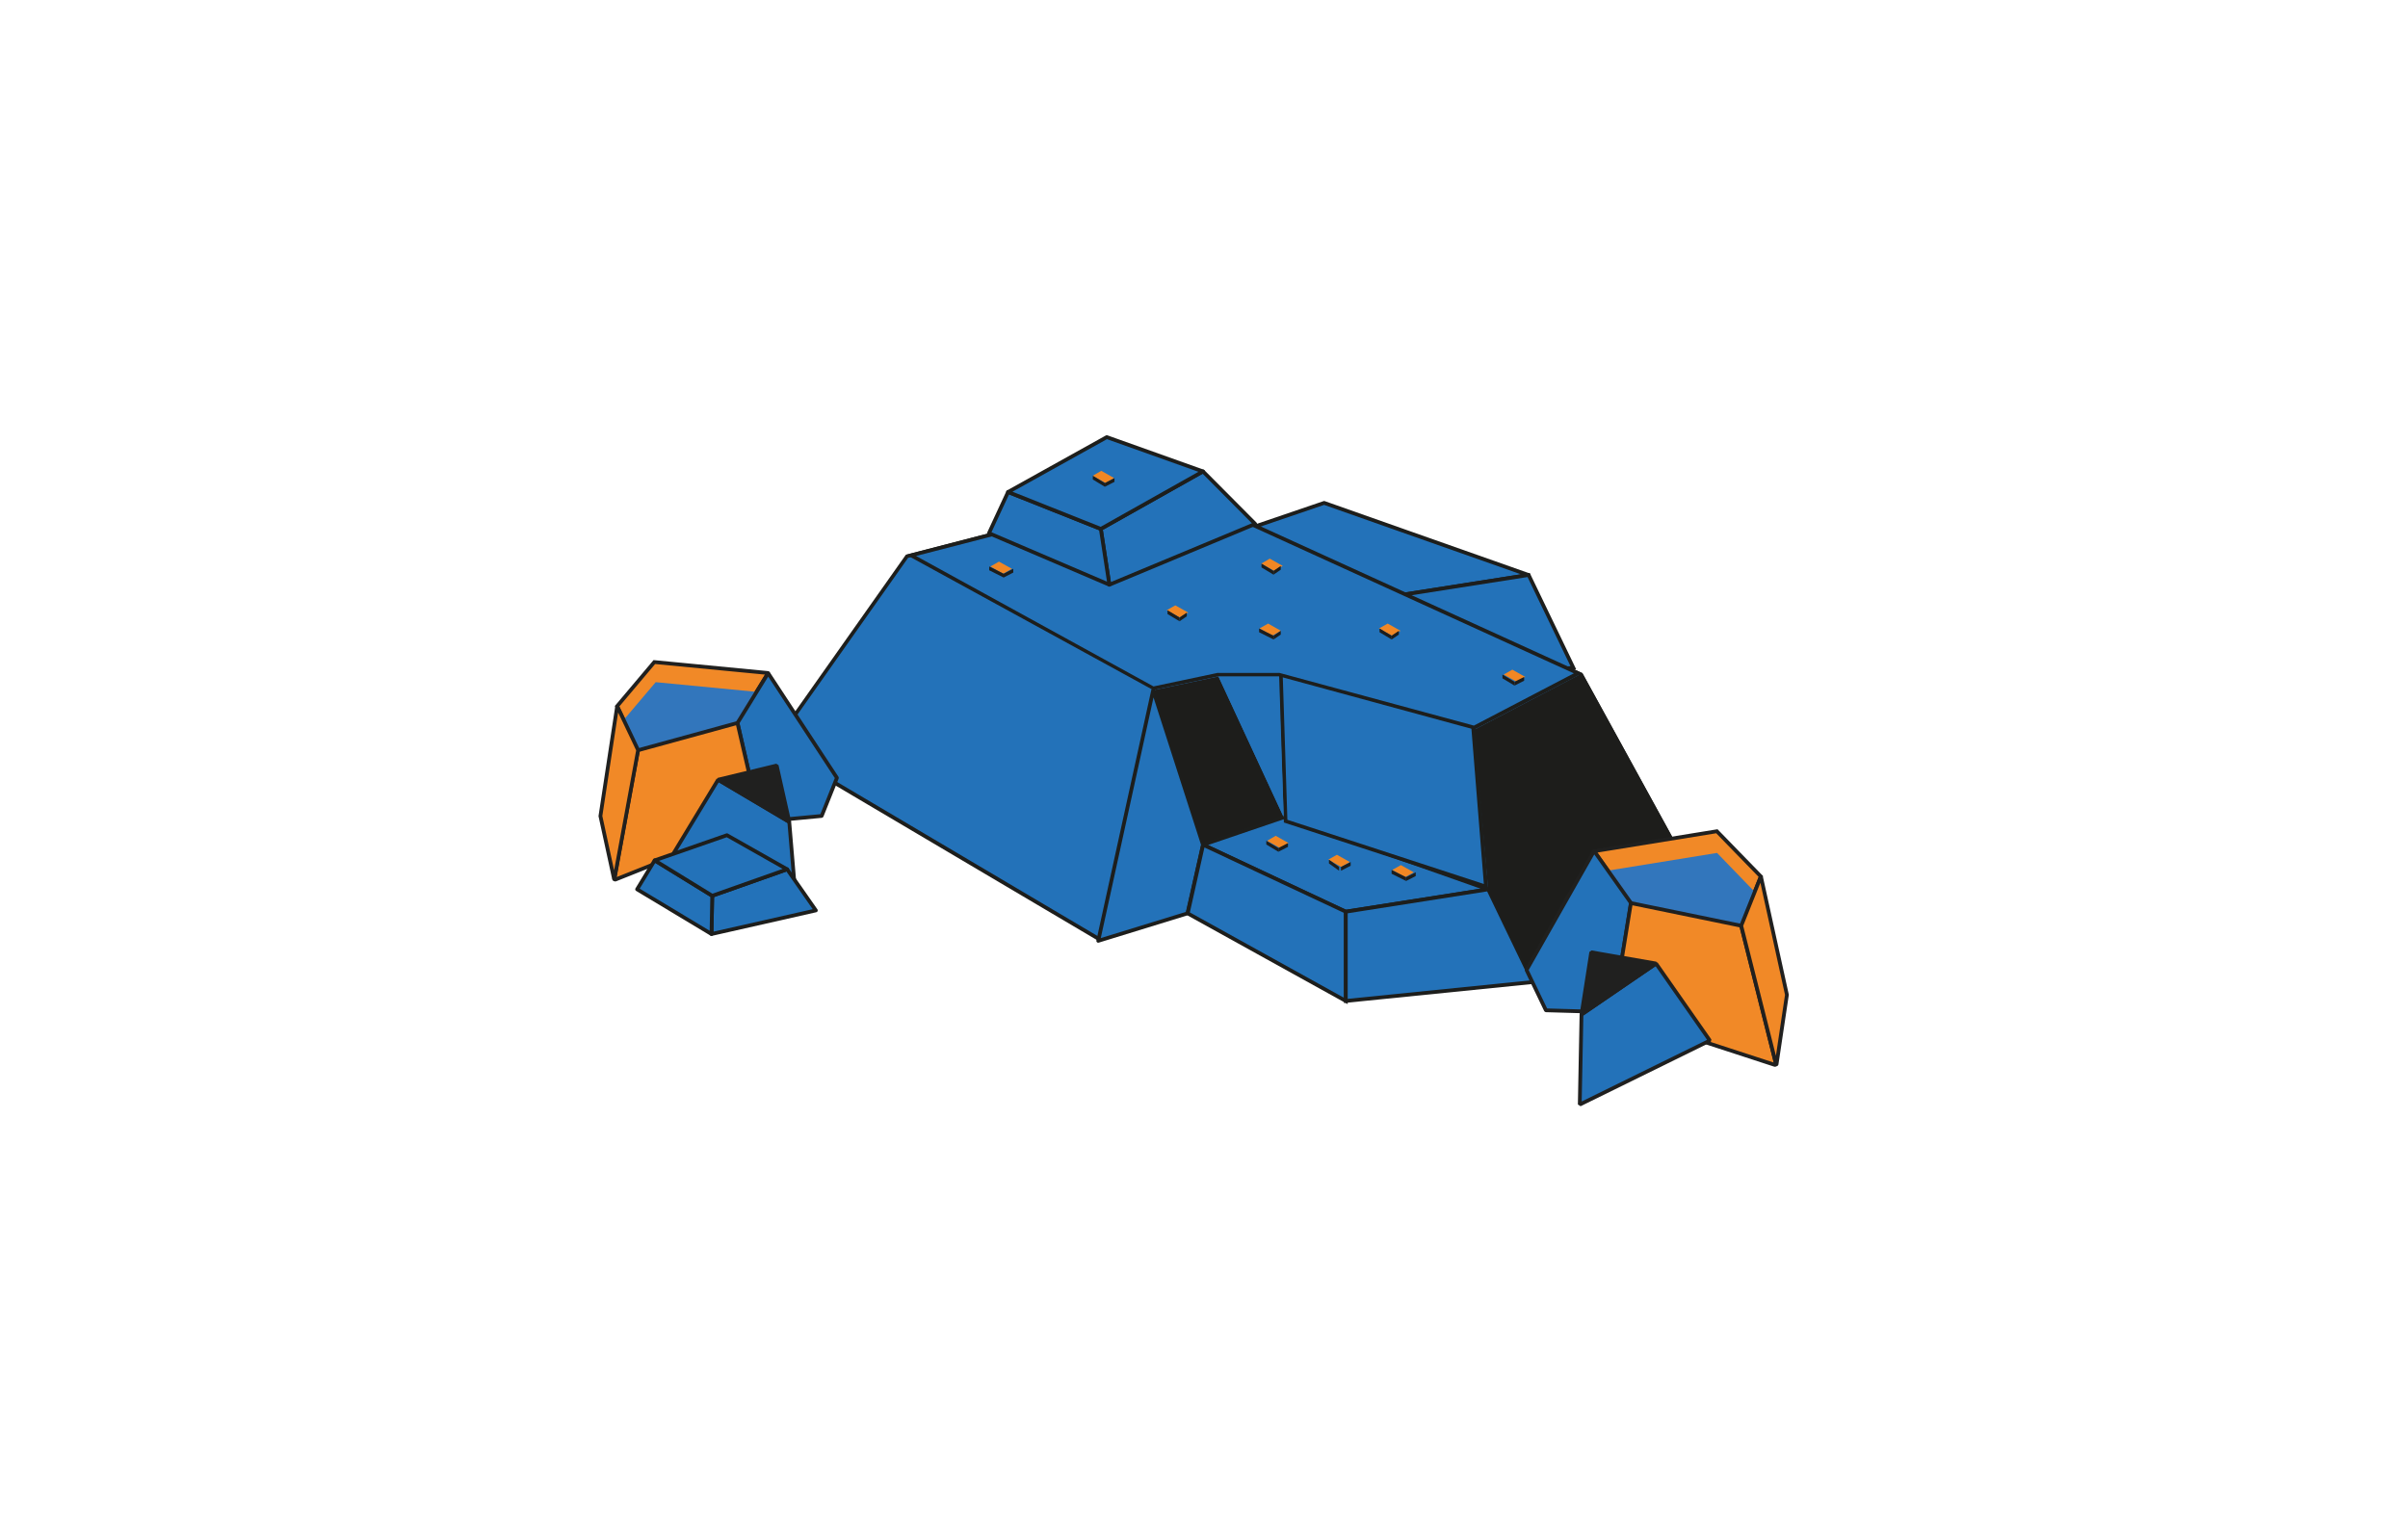 <svg xmlns="http://www.w3.org/2000/svg" viewBox="0 0 640 408"><defs><style>.cls-1,.cls-10,.cls-3,.cls-5,.cls-9{fill:#2372b9;}.cls-1,.cls-3,.cls-4,.cls-5,.cls-6{fill-rule:evenodd;}.cls-2{fill:#1d1e1c;}.cls-3,.cls-5{stroke:#1d1e1c;}.cls-3{stroke-linecap:round;stroke-linejoin:round;}.cls-4{fill:#1d1d1b;}.cls-5,.cls-7,.cls-9{stroke-miterlimit:10;}.cls-6{fill:#f18724;}.cls-7{fill:#f18927;}.cls-10,.cls-11,.cls-7,.cls-9{stroke:#20201f;}.cls-8{fill:#3276bc;}.cls-10,.cls-11{stroke-linejoin:bevel;}.cls-11{fill:#20201f;}.cls-12{fill:none;}</style></defs><g id="_4-it_projekte_anwendungsentwicklung" data-name="4-it projekte anwendungsentwicklung"><g id="_13-zeitliche_ordnung" data-name="13-zeitliche ordnung"><path class="cls-1" d="M315.85,242.37a.5.5,0,0,0-.24-.06.39.39,0,0,0-.15,0L292,249.57,205.42,198.4l35.65-50.5,21.9-5.67a.49.49,0,0,0,.33-.28l5-10.81,25.88-14.4,25.26,9,13.79,13.88a.65.65,0,0,0,.15.1l86.82,39.6,33.43,60.95-46.43,20.3-49.5,5Z"/><path class="cls-2" d="M294.25,117.29l24.93,8.89L332.9,140a.86.86,0,0,0,.29.21l86.67,39.52L453,240l-45.85,20-49.27,5-41.74-23.13a1,1,0,0,0-.48-.12.92.92,0,0,0-.29,0L292,249l-85.87-50.79,35.22-49.91,21.73-5.62a1,1,0,0,0,.65-.54l4.95-10.67,25.55-14.21m-.09-1.09-26.23,14.59-5.08,11-22.08,5.72L204.7,198.55l87.2,51.56,23.71-7.3,42,23.28,49.74-5,47-20.55-33.78-61.58-87-39.66-13.88-14-25.57-9.12Z"/><polygon class="cls-3" points="306.49 183.49 319.73 224.57 315.61 242.81 291.89 250.11 306.49 183.49"/><polygon class="cls-4" points="306.49 183.49 323.84 179.84 341.19 217.26 319.73 224.57 306.49 183.49"/><polygon class="cls-3" points="319.73 224.57 357.61 242.36 395.5 236.42 341.19 217.26 319.73 224.57"/><polygon class="cls-5" points="319.77 224.57 315.67 242.81 357.69 266.09 357.69 242.36 319.77 224.57"/><polygon class="cls-5" points="395.54 236.42 407.41 261.07 357.69 266.09 357.69 242.36 395.54 236.42"/><polygon class="cls-3" points="330.48 141 368.36 158.79 406.24 152.85 351.93 133.69 330.48 141"/><polygon class="cls-5" points="330.52 141 326.42 159.24 368.44 182.52 368.44 158.79 330.52 141"/><polygon class="cls-5" points="406.28 152.85 418.16 177.5 368.44 182.52 368.44 158.79 406.28 152.85"/><polygon class="cls-4" points="407.35 261.07 395.5 236.42 391.84 193.98 420.58 178.94 454.36 240.52 407.35 261.07"/><polygon class="cls-1" points="341.67 218.3 340.32 176.26 391.37 191.18 394.94 235.71 341.67 218.3"/><path class="cls-2" d="M340.84,176.94l50.06,14.62L394.38,235l-52.22-17.07-1.32-41m-1-1.35,1.39,43.07,54.31,17.76-3.65-45.63-52-15.2Z"/><polygon class="cls-1" points="339.8 179.8 323.84 179.8 341.19 217.23 339.8 179.8"/><path class="cls-1" d="M339.93,179.32l-.14,0h-16l-.11,0L306.56,183l-64.44-35.32,69.34-17.91,108,49.25-27.66,14.46Z"/><path class="cls-2" d="M311.42,130.25,418.3,179l-26.57,13.89-51.67-14a1.26,1.26,0,0,0-.27,0h-16a.76.76,0,0,0-.21,0l-17,3.59L243.46,147.8l68-17.55m.09-1.05-70.74,18.26,65.72,36,17.35-3.67h16l52,14.16,28.74-15L311.51,129.2Z"/><polygon class="cls-3" points="294.85 155.44 292.57 140.6 319.73 125.32 333.61 139.28 294.85 155.44"/><polygon class="cls-3" points="294.85 155.44 262.85 141.74 267.93 130.79 292.57 140.6 294.85 155.44"/><polygon class="cls-3" points="267.93 130.79 294.16 116.2 319.73 125.32 292.57 140.6 267.93 130.79"/><polygon class="cls-6" points="399.66 179.32 401.95 178.02 405.38 179.95 403.09 181.25 399.66 179.32"/><polygon class="cls-4" points="399.32 179.32 399.32 180.33 402.53 182.26 402.53 181.25 399.32 179.32"/><polygon class="cls-4" points="405.09 180.96 405.09 179.95 402.53 181.25 402.53 182.26 405.09 180.96"/><polygon class="cls-6" points="366.51 167.07 368.82 165.77 372.23 167.69 369.94 168.99 366.51 167.07"/><polygon class="cls-4" points="366.66 167.07 366.66 168.07 369.86 170 369.86 168.99 366.66 167.07"/><polygon class="cls-4" points="371.79 168.7 371.79 167.69 369.86 168.99 369.86 170 371.79 168.7"/><polygon class="cls-6" points="334.75 167.07 337.04 165.77 340.44 167.69 338.16 168.99 334.75 167.07"/><polygon class="cls-4" points="334.64 167.07 334.64 168.07 338.48 170 338.48 168.99 334.64 167.07"/><polygon class="cls-4" points="340.4 168.7 340.4 167.69 338.48 168.99 338.48 170 340.4 168.7"/><polygon class="cls-6" points="335.2 149.83 337.49 148.51 340.92 150.44 338.61 151.76 335.2 149.83"/><polygon class="cls-4" points="335.28 149.83 335.28 150.84 338.48 152.77 338.48 151.76 335.28 149.83"/><polygon class="cls-4" points="340.4 151.45 340.4 150.44 338.48 151.76 338.48 152.77 340.4 151.45"/><polygon class="cls-6" points="290.42 126.48 292.7 125.16 296.11 127.09 293.82 128.41 290.42 126.48"/><polygon class="cls-4" points="290.45 126.48 290.45 127.47 293.65 129.4 293.65 128.41 290.45 126.48"/><polygon class="cls-4" points="296.21 128.1 296.21 127.09 293.65 128.41 293.65 129.4 296.21 128.1"/><polygon class="cls-6" points="310.1 162.22 312.38 160.93 315.81 162.85 313.5 164.15 310.1 162.22"/><polygon class="cls-4" points="310.3 162.22 310.3 163.23 313.5 165.16 313.5 164.15 310.3 162.22"/><polygon class="cls-4" points="315.43 163.84 315.43 162.85 313.5 164.15 313.5 165.16 315.43 163.84"/><polygon class="cls-6" points="263.23 150.59 265.51 149.3 268.94 151.2 266.63 152.52 263.23 150.59"/><polygon class="cls-4" points="262.91 150.59 262.91 151.6 266.75 153.53 266.75 152.52 262.91 150.59"/><polygon class="cls-4" points="269.31 152.21 269.31 151.2 266.75 152.52 266.75 153.53 269.31 152.21"/><polygon class="cls-6" points="353.04 228.53 355.33 227.23 358.76 229.16 356.45 230.46 353.04 228.53"/><polygon class="cls-4" points="353.21 228.53 353.21 229.54 355.9 231.47 355.9 230.46 353.21 228.53"/><polygon class="cls-4" points="358.98 230.15 358.98 229.16 356.41 230.46 356.41 231.47 358.98 230.15"/><polygon class="cls-6" points="336.77 223.51 339.06 222.19 342.49 224.12 340.18 225.44 336.77 223.51"/><polygon class="cls-4" points="336.56 223.51 336.56 224.5 339.76 226.43 339.76 225.44 336.56 223.51"/><polygon class="cls-4" points="342.32 225.13 342.32 224.12 339.76 225.44 339.76 226.43 342.32 225.13"/><polygon class="cls-6" points="370.03 231.27 372.32 229.97 375.75 231.89 373.44 233.19 370.03 231.27"/><polygon class="cls-4" points="369.86 231.27 369.86 232.28 373.71 234.2 373.71 233.19 369.86 231.27"/><polygon class="cls-4" points="376.27 232.9 376.27 231.89 373.71 233.19 373.71 234.2 376.27 232.9"/><path class="cls-7" d="M468,233l-5.24,13.12-29.3-6-9.74-13.73a.08.08,0,0,1,0-.12l32.59-5.29Z"/><polygon class="cls-8" points="468 238.78 462.76 251.91 433.45 245.88 423.64 232.05 456.36 226.74 468 238.78"/><path class="cls-9" d="M423.56,226.43l-17.8,31.37a.16.16,0,0,0,0,.12l5.08,10.58a.15.15,0,0,0,.12.08l17.68.51a.13.13,0,0,0,.13-.11l4.71-28.85a.16.16,0,0,0,0-.09l-9.66-13.63A.13.13,0,0,0,423.56,226.43Z"/><path class="cls-7" d="M462.77,246.1,472,282.75a.27.27,0,0,1-.34.32l-42.92-14,4.72-29Z"/><path class="cls-7" d="M468.06,233.18l6.87,31.28v0l-2.75,18.42a.07.07,0,0,1-.13,0l-9.27-36.79v0l5.16-12.91A.06.06,0,0,1,468.06,233.18Z"/><path class="cls-10" d="M454.45,276.62l-14.3-20.46a0,0,0,0,0,0,0L420.33,269.7l-.46,23.93Z"/><polygon class="cls-11" points="422.92 253.15 440.14 256.14 420.33 269.7 422.92 253.15"/><path class="cls-7" d="M164,187.75l5.58,11.7L196,192.19,204.1,179a.07.07,0,0,0-.06-.1L173.91,176Z"/><polygon class="cls-8" points="164.34 193.06 169.91 204.75 196.36 197.5 204.52 184.26 174.27 181.35 164.34 193.06"/><path class="cls-9" d="M204.26,179.1l18.15,27.64a.11.11,0,0,1,0,.11l-4,10a.11.11,0,0,1-.1.07l-16.15,1.53a.14.14,0,0,1-.13-.1l-6-26.1a.1.1,0,0,1,0-.09l8-13A.12.12,0,0,1,204.26,179.1Z"/><path class="cls-7" d="M169.55,199.45l-6.26,34.08a.24.24,0,0,0,.33.27l38.44-15.35L196,192.19Z"/><path class="cls-7" d="M164,187.94l-4.42,29s0,0,0,0l3.62,16.69a.06.06,0,0,0,.11,0l6.29-34.22a0,0,0,0,0,0,0l-5.48-11.51S164,187.88,164,187.94Z"/><path class="cls-10" d="M179,226.87l11.86-19.58h0l18.91,11.21,1.85,21.87Z"/><polygon class="cls-11" points="206.43 203.51 190.86 207.28 209.79 218.5 206.43 203.51"/><polygon class="cls-3" points="189.1 248.3 189.3 238.13 209.21 231.09 216.84 242.02 189.1 248.3"/><polygon class="cls-3" points="189.1 248.3 169.33 236.41 174 228.72 189.3 238.13 189.1 248.3"/><polygon class="cls-3" points="174 228.72 193.2 222.03 209.21 231.09 189.3 238.13 174 228.72"/></g></g><g id="_0-regelwerke" data-name="0-regelwerke"><rect class="cls-12" x="0.08" y="-0.14" width="640.16" height="408"/></g></svg>